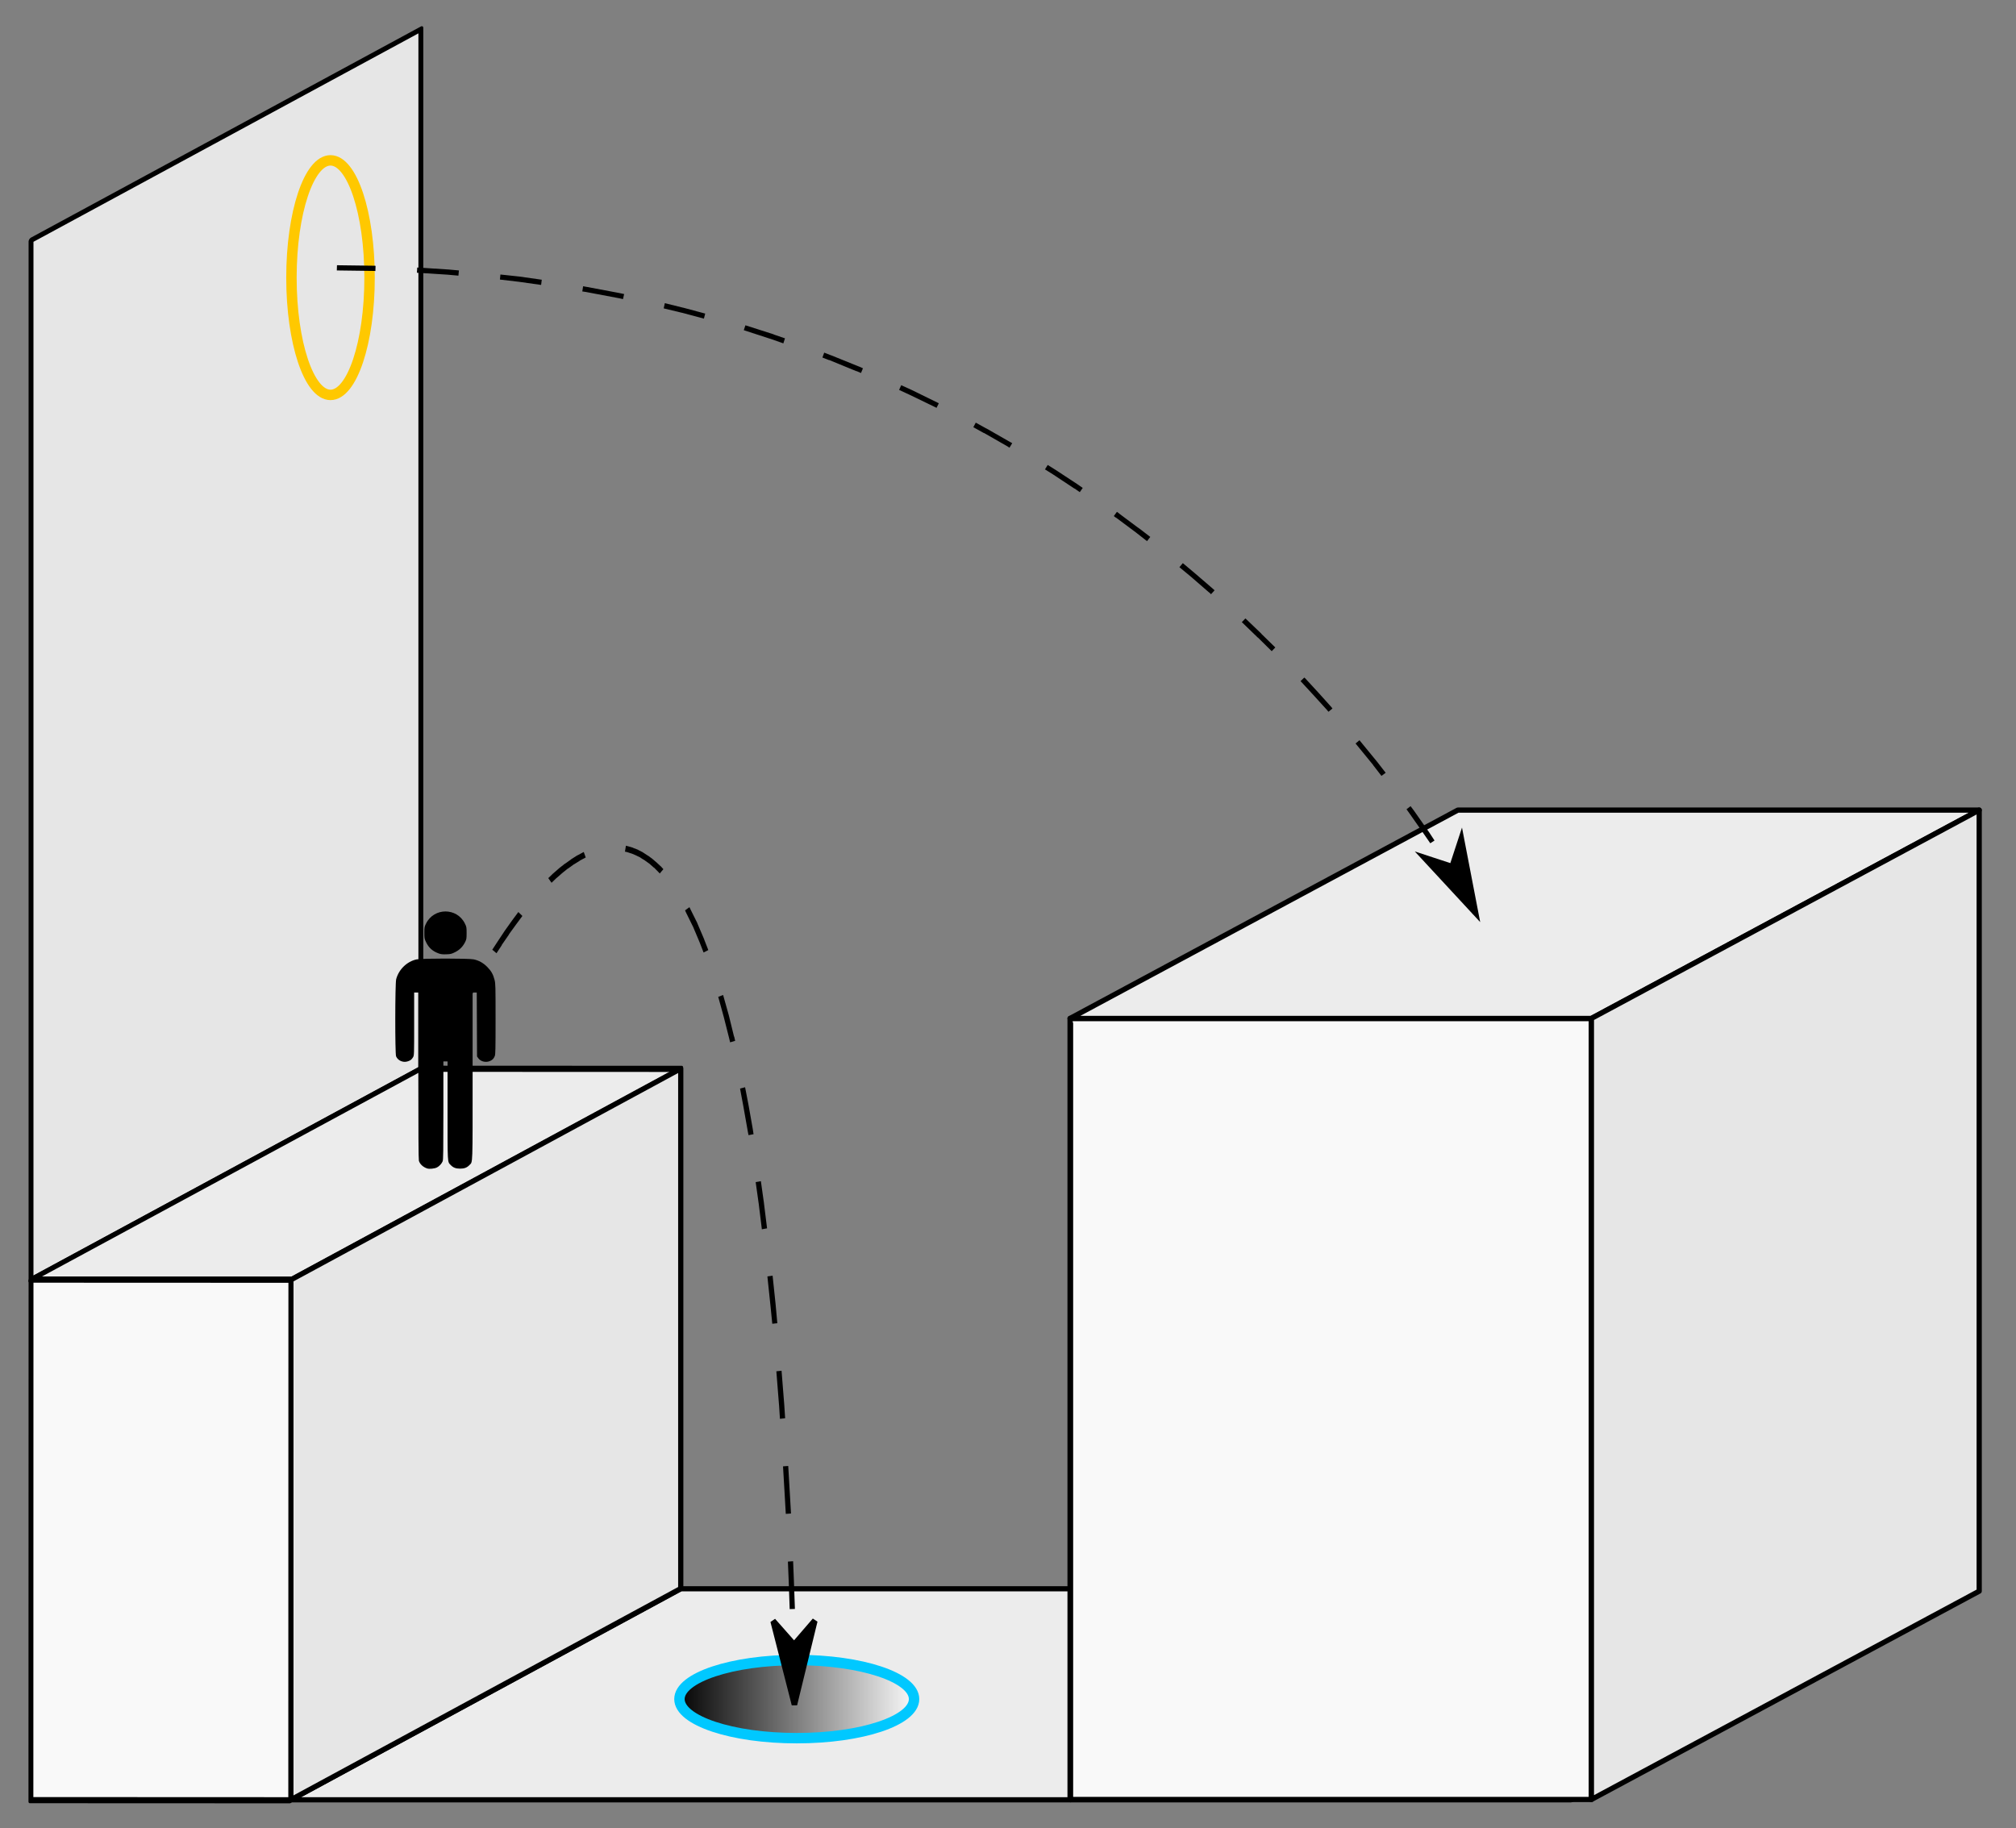 <?xml version="1.0" encoding="UTF-8" standalone="no"?>
<!-- Created with Inkscape (http://www.inkscape.org/) -->
<svg
   xmlns:dc="http://purl.org/dc/elements/1.1/"
   xmlns:cc="http://creativecommons.org/ns#"
   xmlns:rdf="http://www.w3.org/1999/02/22-rdf-syntax-ns#"
   xmlns:svg="http://www.w3.org/2000/svg"
   xmlns="http://www.w3.org/2000/svg"
   xmlns:xlink="http://www.w3.org/1999/xlink"
   xmlns:sodipodi="http://sodipodi.sourceforge.net/DTD/sodipodi-0.dtd"
   xmlns:inkscape="http://www.inkscape.org/namespaces/inkscape"
   version="1.0"
   width="387"
   height="351"
   id="svg2"
   sodipodi:version="0.32"
   inkscape:version="0.46"
   sodipodi:docname="Portal_physics.svg"
   inkscape:output_extension="org.inkscape.output.svg.inkscape">
  <rect width="100%" height="100%" fill="#808080" stroke="none"/>
  <sodipodi:namedview
     inkscape:window-height="968"
     inkscape:window-width="1280"
     inkscape:pageshadow="2"
     inkscape:pageopacity="0.0"
     guidetolerance="10.0"
     gridtolerance="10.0"
     objecttolerance="10.0"
     borderopacity="1.0"
     bordercolor="#666666"
     pagecolor="#ffffff"
     id="base"
     showgrid="false"
     inkscape:zoom="0.70710678"
     inkscape:cx="136.22161"
     inkscape:cy="105.14925"
     inkscape:window-x="-4"
     inkscape:window-y="-4"
     inkscape:current-layer="g3249" />
  <defs
     id="defs5">
    <linearGradient
       id="linearGradient5156">
      <stop
         style="stop-color: rgb(0, 0, 0); stop-opacity: 1;"
         offset="0"
         id="stop5158" />
      <stop
         style="stop-color:#ffffff;stop-opacity:1;"
         offset="1"
         id="stop5160" />
    </linearGradient>
    <linearGradient
       x1="199.843"
       y1="459.721"
       x2="215.647"
       y2="459.721"
       id="linearGradient5162"
       xlink:href="#linearGradient5156"
       gradientUnits="userSpaceOnUse" />
    <linearGradient
       x1="199.843"
       y1="459.721"
       x2="215.647"
       y2="459.721"
       id="linearGradient5166"
       xlink:href="#linearGradient5156"
       gradientUnits="userSpaceOnUse"
       gradientTransform="matrix(2.916,0,0,0.296,-531.444,269.923)" />
    <linearGradient
       inkscape:collect="always"
       xlink:href="#linearGradient5156"
       id="linearGradient3256"
       gradientUnits="userSpaceOnUse"
       x1="207.745"
       y1="482.933"
       x2="207.745"
       y2="436.509"
       gradientTransform="matrix(0,1.013,-1.013,0,618.766,115.684)" />
  </defs>
  <g
     id="g3242">
    <path
       id="path3224"
       d="M 301.59,345.517 L 376.442,305.008 L 130.68,305.008 L 55.827,345.517 L 301.59,345.517 z"
       style="fill:#ececec;fill-opacity:1;fill-rule:nonzero;stroke:#000000;stroke-width:1;stroke-linecap:round;stroke-linejoin:round;stroke-miterlimit:4;stroke-dashoffset:0;stroke-opacity:1"
       sodipodi:nodetypes="ccccc" />
    <path
       transform="matrix(0.879,-0.476,0,1,0,0)"
       id="rect3215"
       d="M 6.777,49.368 L 91.909,49.368 L 91.909,248.882 L 6.777,248.882 L 6.777,49.368 z"
       style="fill:#e6e6e6;fill-opacity:1;fill-rule:nonzero;stroke:#000000;stroke-width:1.066;stroke-linecap:round;stroke-linejoin:round;stroke-miterlimit:4;stroke-dashoffset:0;stroke-opacity:1" />
    <path
       transform="matrix(0.879,-0.476,0,1,0,0)"
       sodipodi:nodetypes="ccccc"
       style="fill:#ececec;fill-opacity:1;fill-rule:nonzero;stroke:#000000;stroke-width:1.066;stroke-linecap:round;stroke-linejoin:round;stroke-miterlimit:4;stroke-dashoffset:0;stroke-opacity:1"
       d="M 63.522,275.914 L 148.655,275.958 L 91.909,248.926 L 6.777,248.882 L 63.522,275.914 z"
       id="path3218" />
    <path
       sodipodi:nodetypes="ccccc"
       style="fill:#e6e6e6;fill-opacity:1;fill-rule:nonzero;stroke:#000000;stroke-width:1;stroke-linecap:round;stroke-linejoin:round;stroke-miterlimit:4;stroke-dashoffset:0;stroke-opacity:1"
       d="M 55.826,245.705 L 130.679,205.152 L 130.679,304.964 L 55.826,345.517 L 55.826,245.705 z"
       id="path3222" />
    <path
       id="path3240"
       d="M 63.522,275.914 L 63.497,375.83 L 6.751,348.798 L 6.777,248.882 L 63.522,275.914 z"
       style="fill:#f9f9f9;fill-opacity:1;fill-rule:nonzero;stroke:#000000;stroke-width:1.066;stroke-linecap:round;stroke-linejoin:round;stroke-miterlimit:4;stroke-dashoffset:0;stroke-opacity:1"
       sodipodi:nodetypes="ccccc"
       transform="matrix(0.879,-0.476,0,1,0,0)" />
  </g>
  <path
     id="path3254"
     style="opacity:1;fill:url(#linearGradient3256);fill-opacity:1;stroke:#00c8ff;stroke-width:2;stroke-linecap:round;stroke-miterlimit:4;stroke-dasharray:none;stroke-opacity:1"
     d="M 152.949,333.684 C 140.515,333.688 130.429,330.329 130.429,326.184 C 130.429,322.04 140.515,318.681 152.949,318.684 C 165.383,318.681 175.468,322.04 175.468,326.184 C 175.468,330.329 165.383,333.688 152.949,333.684 z" />
  <g
     id="g3249">
    <path
       id="rect3206"
       d="M 205.415,195.514 L 305.493,195.514 L 305.493,345.459 L 205.415,345.459 L 205.415,195.514 z"
       style="fill:#f9f9f9;fill-opacity:1;fill-rule:nonzero;stroke:#000000;stroke-width:1;stroke-linecap:round;stroke-linejoin:round;stroke-miterlimit:4;stroke-dashoffset:0;stroke-opacity:1;opacity:1" />
    <path
       sodipodi:nodetypes="ccccc"
       style="fill:#ececec;fill-opacity:1;fill-rule:nonzero;stroke:#000000;stroke-width:1;stroke-linecap:round;stroke-linejoin:round;stroke-miterlimit:4;stroke-dashoffset:0;stroke-opacity:1;opacity:1"
       d="M 205.415,195.514 L 305.493,195.514 L 379.931,155.519 L 279.853,155.519 L 205.415,195.514 z"
       id="path3209" />
    <path
       sodipodi:nodetypes="ccccc"
       style="fill:#e6e6e6;fill-opacity:1;fill-rule:nonzero;stroke:#000000;stroke-width:1;stroke-linecap:round;stroke-linejoin:round;stroke-miterlimit:4;stroke-dashoffset:0;stroke-opacity:1;opacity:1"
       d="M 379.935,155.519 L 305.493,195.514 L 305.493,345.459 L 379.935,305.464 L 379.935,155.519 z"
       id="path3213" />
  </g>
  <path
     id="path2235"
     style="fill:none;fill-rule:evenodd;stroke:#000000;stroke-width:1px;stroke-linecap:round;stroke-linejoin:miter;stroke-opacity:1;opacity:1"
     d="M 205.5,196.501 L 205.5,345.5" />
  <path
     d="M 215.147,459.721 C 215.151,471.992 211.836,481.946 207.745,481.946 C 203.655,481.946 200.34,471.992 200.343,459.721 C 200.34,447.45 203.655,437.496 207.745,437.496 C 211.836,437.496 215.151,447.45 215.147,459.721 z "
     transform="matrix(1.013, 0, 0, 1.013, -147, -412.399)"
     style="fill:url(#linearGradient5162) rgb(0, 0, 0);fill-opacity:1;stroke:rgb(255, 200, 0);stroke-width:1.974;stroke-linecap:round;stroke-miterlimit:4;stroke-dasharray:none;stroke-opacity:1;opacity:1"
     id="path4185" />
  <g
     transform="matrix(1, 0, 0, 1.145, -145, -512.804)"
     id="g2191"
     style="opacity:1">
    <path
       d="M 264.969,590.656 L 265.312,590.719 L 265.344,590.719 L 266.219,590.969 L 266.25,590.969 L 267.094,591.281 L 267.156,591.312 L 267.969,591.656 L 267.969,591.688 L 268.844,592.156 L 268.875,592.188 L 269.688,592.688 L 269.719,592.719 L 270.531,593.344 L 270.531,593.312 L 271.344,594.031 L 271.656,594.312 L 272.344,593.594 L 272.031,593.281 L 272,593.281 L 272,593.25 L 271.156,592.562 L 271.156,592.531 L 271.125,592.531 L 270.281,591.906 L 270.281,591.875 L 270.25,591.875 L 269.375,591.312 L 269.344,591.312 L 268.469,590.812 L 268.438,590.812 L 268.438,590.781 L 267.531,590.375 L 267.5,590.375 L 267.5,590.344 L 266.562,590.031 L 266.531,590 L 265.562,589.75 L 265.531,589.75 L 265.156,589.656 L 264.969,590.656 z M 257,590.75 L 256.969,590.75 L 255.844,591.281 L 255.812,591.281 L 254.688,591.906 L 254.656,591.906 L 254.656,591.938 L 253.5,592.656 L 253.469,592.656 L 252.281,593.469 L 252.281,593.5 L 252.25,593.5 L 251.062,594.406 L 251.031,594.438 L 250.25,595.094 L 250.875,595.875 L 251.656,595.219 L 251.688,595.188 L 252.844,594.312 L 252.875,594.281 L 254.031,593.469 L 254.031,593.5 L 255.156,592.781 L 255.188,592.781 L 256.281,592.188 L 256.312,592.156 L 257.375,591.656 L 257.406,591.656 L 257.438,591.625 L 257.062,590.719 L 257,590.719 L 257,590.75 z M 276.5,600.5 L 276.625,600.688 L 276.594,600.688 L 277.969,603.125 L 278,603.156 L 279.281,605.812 L 280.062,607.562 L 280.969,607.156 L 280.188,605.406 L 280.188,605.375 L 278.875,602.688 L 278.875,602.656 L 277.469,600.188 L 277.469,600.156 L 277.344,599.969 L 276.5,600.5 z M 243.281,602.219 L 241.906,603.906 L 240.531,605.719 L 239.5,607.094 L 240.312,607.688 L 241.344,606.312 L 241.312,606.312 L 242.719,604.531 L 242.688,604.531 L 244.062,602.875 L 245.281,601.438 L 244.5,600.781 L 243.281,602.219 z M 233.25,616.469 L 230.812,620.562 L 231.656,621.062 L 234.094,617 L 235.844,614.25 L 235,613.719 L 233.25,616.469 z M 282.875,615 L 283.938,618.375 L 284.969,621.938 L 285.156,622.625 L 286.125,622.375 L 285.938,621.656 L 285.906,621.656 L 284.906,618.094 L 283.812,614.688 L 282.875,615 z M 287.062,630.375 L 287.688,633.312 L 288.5,637.312 L 288.5,637.344 L 288.688,638.188 L 289.656,638.031 L 289.5,637.125 L 288.688,633.125 L 288.031,630.156 L 287.062,630.375 z M 290.062,646.062 L 290.656,649.75 L 291.25,653.969 L 292.25,653.812 L 291.656,649.625 L 291.656,649.594 L 291.062,645.906 L 290.062,646.062 z M 292.312,661.875 L 292.906,666.812 L 293.25,669.812 L 294.219,669.719 L 293.906,666.719 L 293.906,666.688 L 293.312,661.75 L 292.312,661.875 z M 294.031,677.781 L 294.562,683.625 L 294.719,685.75 L 295.719,685.656 L 295.562,683.562 L 295.562,683.531 L 295.031,677.688 L 294.031,677.781 z M 295.312,693.719 L 295.688,699.312 L 295.688,699.344 L 295.844,701.688 L 296.844,701.625 L 296.688,699.281 L 296.688,699.25 L 296.312,693.656 L 295.312,693.719 z M 296.25,709.688 L 296.406,713.031 L 296.594,717.656 L 297.594,717.625 L 297.406,713 L 297.25,709.625 L 296.25,709.688 z M 296.844,725.656 L 296.969,731.062 L 297,733.656 L 298,733.625 L 297.969,731.062 L 297.969,731.031 L 297.844,725.625 L 296.844,725.656 z "
       style="fill:rgb(0, 0, 0);fill-opacity:1;fill-rule:evenodd;stroke:none;stroke-width:1;stroke-linecap:butt;stroke-linejoin:miter;stroke-miterlimit:4;stroke-dasharray:8, 8;stroke-dashoffset:0pt;stroke-opacity:1"
       id="path6143" />
    <path
       d="M 297.438,723.638 L 293.413,719.663 L 297.502,733.638 L 301.413,719.612 L 297.438,723.638 z "
       style="fill-rule:evenodd;stroke:rgb(0, 0, 0);stroke-width:0.8pt;marker-start:none"
       id="path2197" />
  </g>
  <g
     transform="translate(-145, -406.362)"
     id="g2199"
     style="opacity:1">
    <path
       d="M 209.656,458.281 L 216.875,458.375 L 216.906,458.375 L 217.062,458.406 L 217.094,457.406 L 216.938,457.375 L 216.906,457.375 L 209.688,457.281 L 209.656,458.281 z M 225.031,458.719 L 230.938,459.094 L 233,459.281 L 233.094,458.281 L 231.031,458.094 L 231,458.094 L 225.094,457.719 L 225.031,458.719 z M 240.969,460.031 L 244.438,460.438 L 244.469,460.438 L 248.875,461.062 L 249,460.062 L 244.594,459.438 L 244.562,459.438 L 241.062,459.062 L 240.969,460.031 z M 256.781,462.312 L 257.438,462.406 L 263.719,463.594 L 263.75,463.594 L 264.594,463.781 L 264.812,462.812 L 263.938,462.625 L 257.625,461.438 L 257.594,461.438 L 256.938,461.312 L 256.781,462.312 z M 272.406,465.562 L 275.906,466.406 L 275.938,466.406 L 280.125,467.531 L 280.375,466.562 L 276.188,465.438 L 276.156,465.438 L 272.625,464.562 L 272.406,465.562 z M 287.781,469.75 L 293.25,471.531 L 295.375,472.281 L 295.688,471.312 L 293.562,470.594 L 293.562,470.562 L 288.094,468.812 L 287.781,469.75 z M 302.875,475 L 304.156,475.5 L 304.156,475.469 L 309.406,477.625 L 309.406,477.594 L 310.281,477.969 L 310.656,477.062 L 309.812,476.688 L 309.781,476.688 L 304.531,474.562 L 304.5,474.562 L 303.219,474.062 L 302.875,475 z M 317.594,481.219 L 319.562,482.125 L 324.469,484.5 L 324.781,484.656 L 325.219,483.781 L 324.906,483.625 L 320,481.219 L 318,480.312 L 317.594,481.219 z M 331.844,488.375 L 333.875,489.5 L 333.875,489.469 L 338.406,492.062 L 338.781,492.312 L 339.312,491.438 L 338.906,491.219 L 334.375,488.625 L 334.344,488.625 L 332.312,487.5 L 331.844,488.375 z M 345.594,496.469 L 347.094,497.406 L 351.25,500.156 L 351.25,500.125 L 352.281,500.844 L 352.844,500.031 L 351.812,499.312 L 347.625,496.562 L 346.125,495.625 L 345.594,496.469 z M 358.812,505.438 L 359.219,505.75 L 359.219,505.719 L 363.031,508.562 L 365.188,510.25 L 365.812,509.438 L 363.656,507.781 L 363.625,507.781 L 359.812,504.938 L 359.812,504.906 L 359.406,504.625 L 358.812,505.438 z M 371.406,515.25 L 373.75,517.188 L 373.781,517.219 L 377.094,520.094 L 377.125,520.094 L 377.469,520.438 L 378.156,519.688 L 377.781,519.344 L 374.406,516.438 L 372.062,514.469 L 371.406,515.25 z M 383.375,525.812 L 383.469,525.875 L 386.469,528.781 L 386.469,528.75 L 389.125,531.375 L 389.812,530.656 L 387.156,528.062 L 387.156,528.031 L 384.156,525.156 L 384.062,525.094 L 383.375,525.812 z M 394.656,537.125 L 394.812,537.281 L 397.375,540.062 L 399.844,542.781 L 399.844,542.812 L 400.031,543 L 400.781,542.375 L 400.594,542.125 L 398.125,539.375 L 395.562,536.594 L 395.375,536.438 L 394.656,537.125 z M 405.219,549.094 L 408.594,553.219 L 408.594,553.25 L 410.188,555.312 L 411,554.719 L 409.375,552.625 L 405.969,548.469 L 405.219,549.094 z M 415,561.719 L 415.625,562.594 L 418.531,566.75 L 419.562,568.25 L 420.375,567.719 L 419.375,566.188 L 416.438,562 L 415.781,561.125 L 415,561.719 z M 423.844,574.969 L 424.844,576.594 L 427.094,580.5 L 427.812,581.875 L 428.719,581.406 L 427.969,580.031 L 427.969,580 L 425.719,576.094 L 425.688,576.062 L 424.719,574.469 L 423.844,574.969 z "
       style="fill:rgb(0, 0, 0);fill-opacity:1;fill-rule:evenodd;stroke:none;stroke-width:1;stroke-linecap:butt;stroke-linejoin:miter;stroke-miterlimit:4;stroke-dasharray:8, 8;stroke-dashoffset:0pt;stroke-opacity:1"
       id="path6145" />
    <path
       d="M 423.753,572.73 L 418.378,570.967 L 428.268,581.653 L 425.516,567.355 L 423.753,572.73 z "
       style="fill-rule:evenodd;stroke:rgb(0, 0, 0);stroke-width:0.8pt;marker-start:none"
       id="path2205" />
  </g>
  <path
     id="path2558"
     style="opacity:1;fill:#000000"
     d="M 82.007,224.318 C 81.216,224.059 80.59,223.475 80.411,222.831 C 80.339,222.574 80.305,217.322 80.305,206.498 L 80.304,190.543 L 79.904,190.543 L 79.503,190.543 L 79.503,196.566 C 79.503,202.47 79.499,202.596 79.296,202.953 C 79.033,203.415 78.737,203.632 78.159,203.787 C 77.305,204.015 76.37,203.579 76.034,202.794 C 75.818,202.289 75.832,188.827 76.05,187.993 C 76.54,186.112 78.126,184.571 79.977,184.178 C 80.952,183.972 89.964,183.969 90.936,184.175 C 91.926,184.385 92.777,184.86 93.529,185.623 C 94.303,186.407 94.664,187.044 94.934,188.097 C 95.121,188.832 95.132,189.225 95.132,195.622 C 95.132,201.469 95.111,202.421 94.978,202.74 C 94.77,203.237 94.557,203.461 94.08,203.68 C 93.289,204.043 92.284,203.809 91.816,203.153 L 91.575,202.816 L 91.548,196.68 L 91.521,190.543 L 91.122,190.543 L 90.724,190.543 L 90.724,206.576 C 90.724,224.151 90.763,222.984 90.142,223.639 C 89.652,224.156 89.151,224.351 88.319,224.351 C 87.487,224.351 86.987,224.156 86.496,223.639 C 85.887,222.997 85.915,223.494 85.915,213.188 L 85.915,203.768 L 85.514,203.768 L 85.113,203.768 L 85.113,213.188 C 85.113,220.866 85.088,222.669 84.978,222.931 C 84.776,223.413 84.337,223.888 83.876,224.123 C 83.432,224.35 82.424,224.455 82.007,224.318 z M 84.26,183.055 C 83.049,182.623 82.301,181.956 81.771,180.838 C 81.478,180.219 81.457,180.1 81.457,179.07 C 81.457,178.028 81.475,177.929 81.781,177.308 C 83.308,174.206 87.717,174.198 89.241,177.295 C 89.557,177.936 89.572,178.017 89.572,179.12 C 89.572,180.181 89.549,180.32 89.291,180.845 C 88.859,181.725 88.22,182.367 87.348,182.798 C 86.671,183.133 86.499,183.175 85.678,183.203 C 84.989,183.227 84.638,183.19 84.26,183.055 z" />
</svg>
